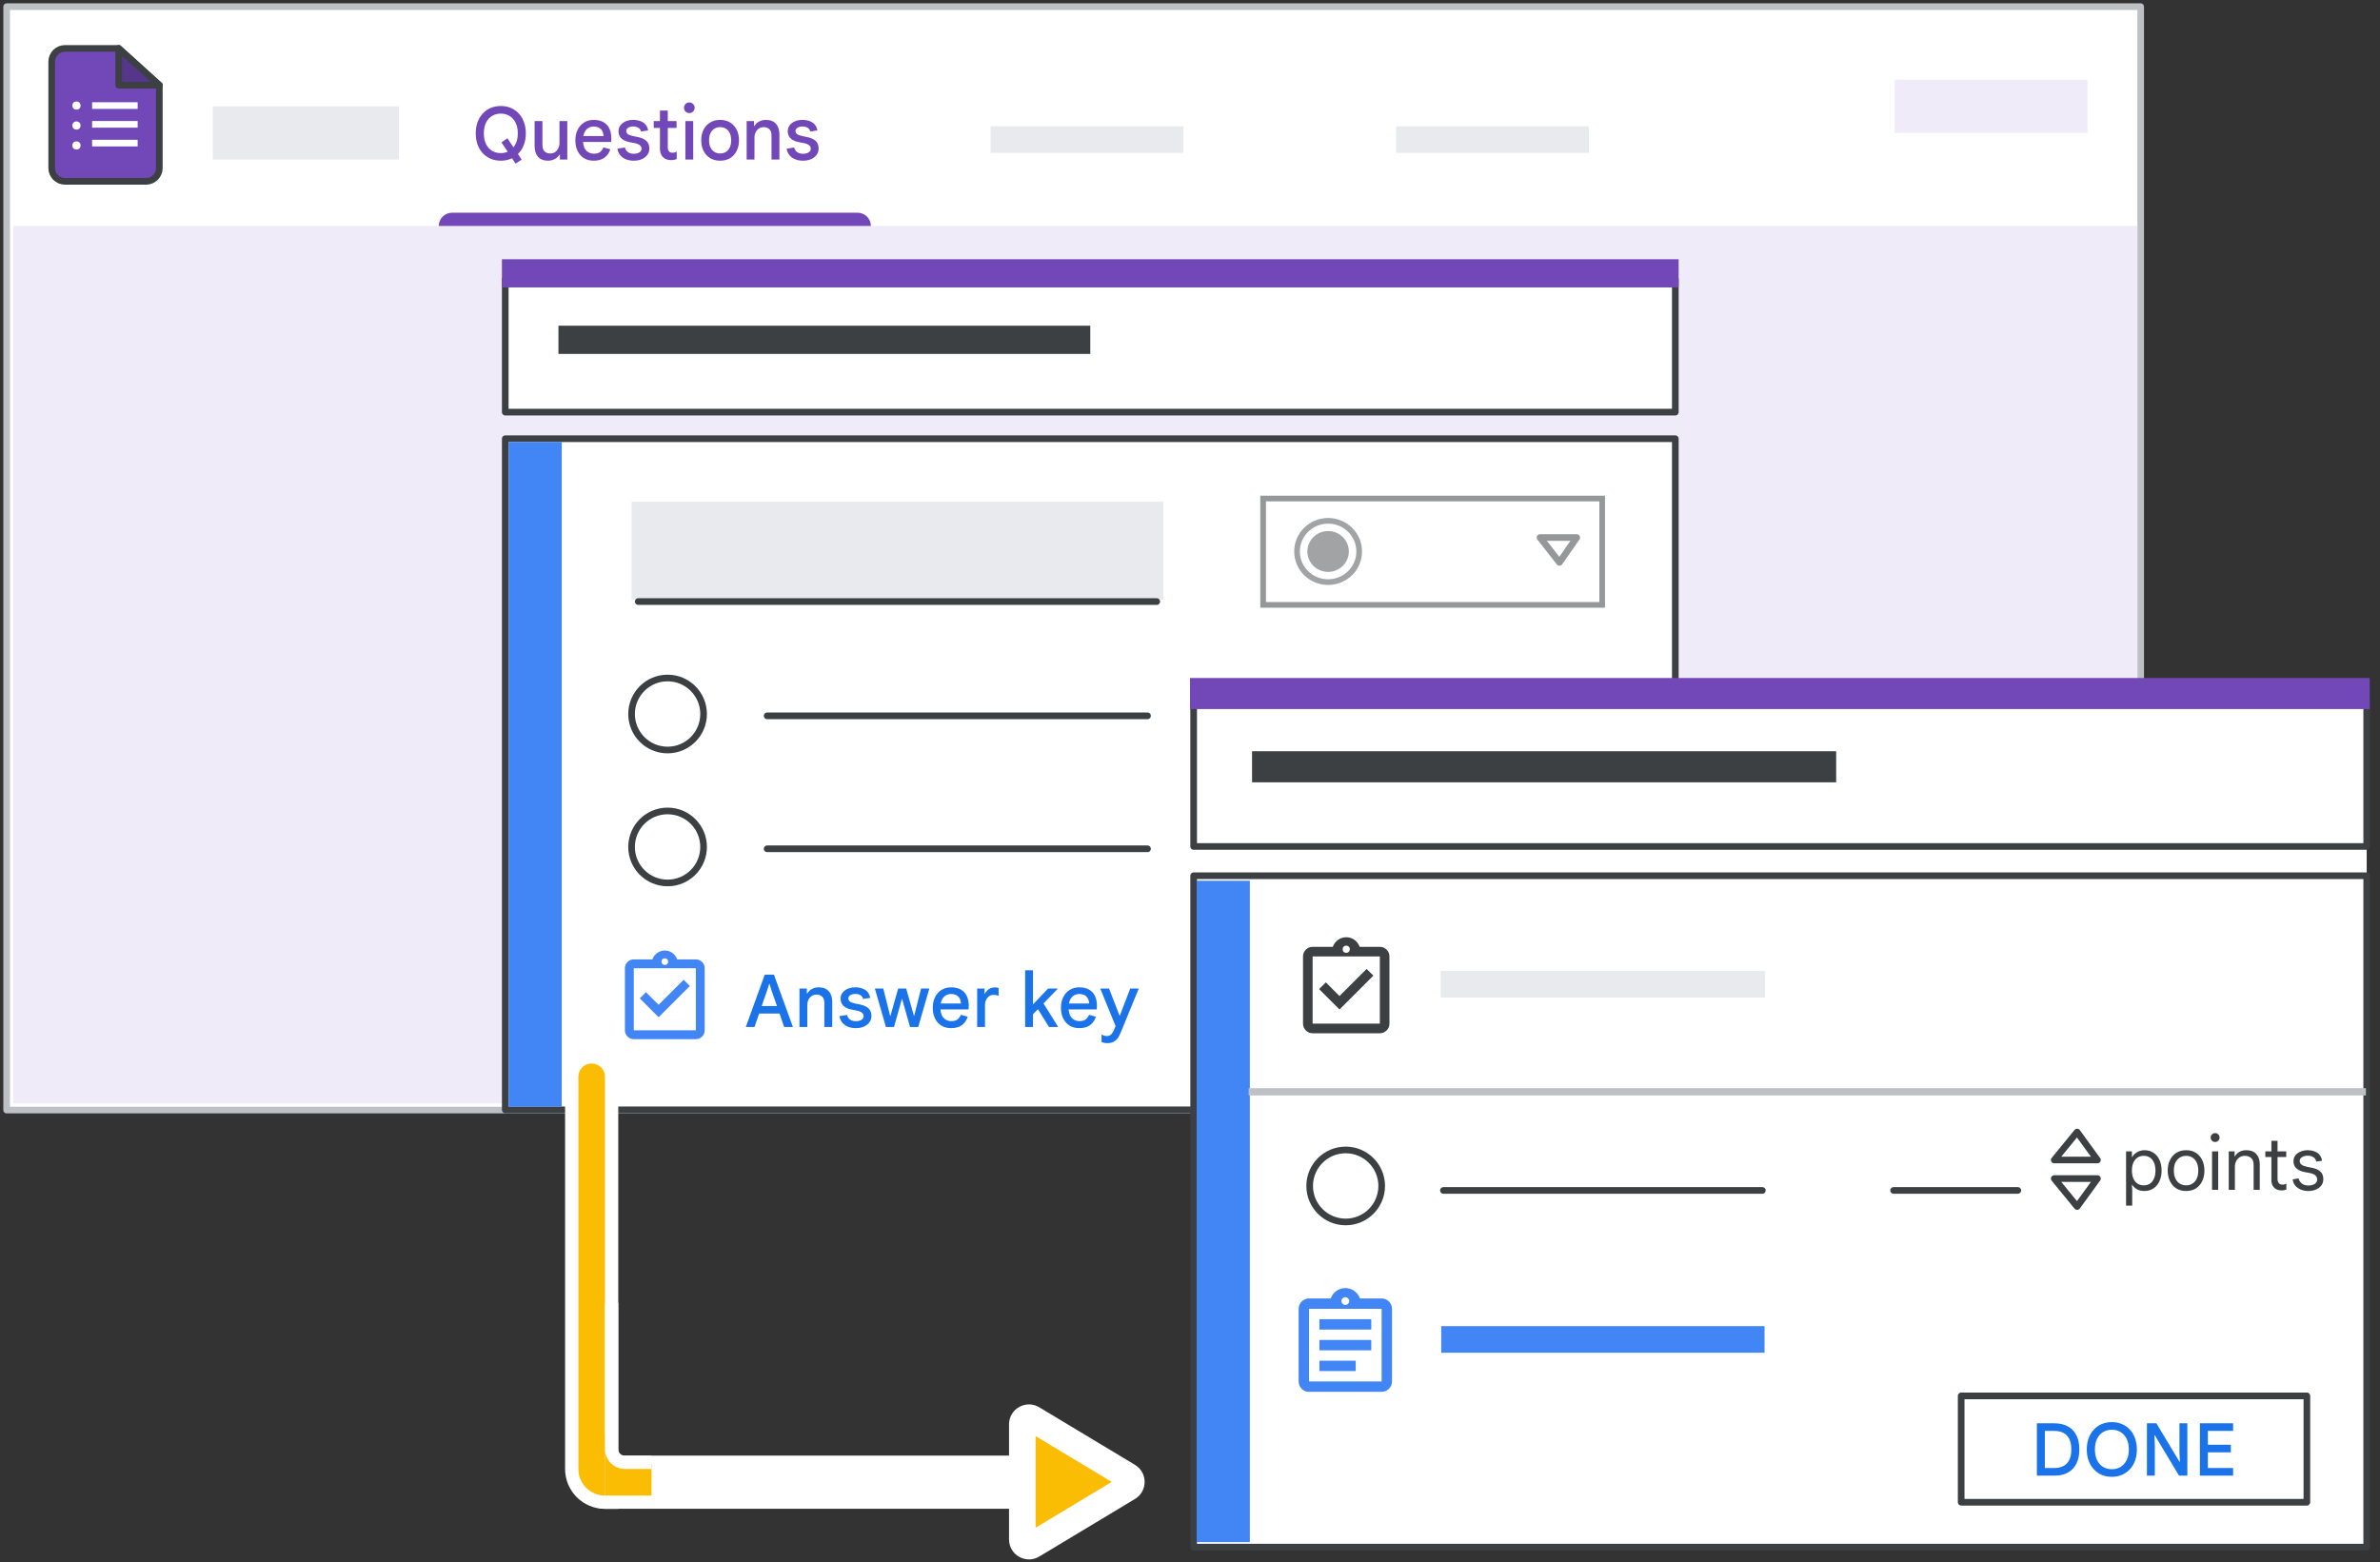 <svg width="358" height="235" viewBox="0 0 358 235" fill="none" xmlns="http://www.w3.org/2000/svg">
<rect x="0" y="0" width="358" height="235" fill="#333333" stroke="none"/>
<g id="quiz-answers-and-points">
<rect id="border copy" x="1" y="1" width="321" height="166" fill="white" stroke="#BDC1C6" stroke-linejoin="round"/>
<g id="Forms icon - illustrated">
<path id="Rectangle" fill-rule="evenodd" clip-rule="evenodd" d="M7.776 9.283C7.776 8.178 8.672 7.283 9.776 7.283H17.854L23.967 12.816V25.283C23.967 26.387 23.071 27.283 21.967 27.283H9.776C8.672 27.283 7.776 26.387 7.776 25.283V9.283Z" fill="#7248B9" stroke="#3C4043"/>
<path id="Path 5" fill-rule="evenodd" clip-rule="evenodd" d="M23.967 12.816L17.854 7.283V12.816H23.967Z" fill="#56368A" stroke="#3C4043" stroke-linejoin="round"/>
<circle id="Oval" cx="11.501" cy="15.882" r="0.618" fill="white"/>
<circle id="Oval_2" cx="11.501" cy="18.882" r="0.618" fill="white"/>
<circle id="Oval_3" cx="11.501" cy="21.882" r="0.618" fill="white"/>
<path id="Line 11" d="M14.356 18.706H20.206" stroke="white" stroke-linecap="square"/>
<path id="Line 11_2" d="M14.356 15.883H20.206" stroke="white" stroke-linecap="square"/>
<path id="Line 11_3" d="M14.356 21.529H20.206" stroke="white" stroke-linecap="square"/>
</g>
<rect id="Rectangle_2" x="32" y="16" width="28" height="8" fill="#E8EAED"/>
<rect id="Rectangle_3" x="2" y="34" width="319.5" height="132" fill="#EFEBF8"/>
<g id="Group 2">
<g id="UI/overlay">
<rect id="Rectangle_4" x="76" y="42" width="176" height="20" fill="white" stroke="#3C4043" stroke-linejoin="round"/>
</g>
<g id="UI/overlay_2">
<rect id="Rectangle_5" x="76" y="66" width="176" height="100.966" fill="white" stroke="#3C4043" stroke-linejoin="round"/>
</g>
<g id="UI/header-blue">
<rect id="Rectangle_6" x="75.5" y="39" width="177" height="4.241" fill="#7248B9"/>
</g>
<g id="UI/header-dark-grey">
<rect id="Rectangle_7" x="84" y="49" width="80" height="4.241" fill="#3C4043"/>
</g>
<g id="UI/header-light-grey">
<rect id="Rectangle_8" x="95" y="75.474" width="80" height="14.724" fill="#E8EAED"/>
</g>
<g id="Group 5" opacity="0.54">
<g id="UI/header-light-grey_2">
<rect id="Rectangle_9" x="190" y="75" width="51" height="16" stroke="#3C4043" stroke-width="0.853"/>
</g>
<g id="Group 4" opacity="0.894">
<ellipse id="Oval_4" cx="199.775" cy="82.964" rx="4.675" ry="4.611" fill="white" stroke="#3C4043" stroke-width="0.853"/>
<ellipse id="Oval_5" cx="199.775" cy="82.964" rx="3.117" ry="3.074" fill="#3C4043"/>
</g>
<g id="Icons/arrow-expand-sm">
<path id="Path 4" fill-rule="evenodd" clip-rule="evenodd" d="M231.65 80.868H237.175L234.575 84.607L231.65 80.868Z" stroke="#3C4043" stroke-linecap="round" stroke-linejoin="round"/>
</g>
</g>
<g id="Group">
<g id="Group 7">
<g id="UI/line-dark-grey">
<path id="Line 5" d="M115.392 107.694H172.608" stroke="#3C4043" stroke-linecap="round" stroke-linejoin="round"/>
</g>
<g id="Radio">
<circle id="Oval_6" cx="100.417" cy="107.417" r="5.417" stroke="#3C4043"/>
</g>
</g>
</g>
<g id="Group_2">
<g id="Group 7_2">
<g id="UI/line-dark-grey_2">
<path id="Line 5_2" d="M115.392 127.694H172.608" stroke="#3C4043" stroke-linecap="round" stroke-linejoin="round"/>
</g>
<g id="Radio_2">
<circle id="Oval_7" cx="100.417" cy="127.417" r="5.417" stroke="#3C4043"/>
</g>
</g>
</g>
</g>
<g id="UI/header-blue_2">
<path id="Rectangle_10" d="M66 34C66 32.895 66.895 32 68 32H129C130.105 32 131 32.895 131 34H66Z" fill="#7248B9"/>
</g>
<path id="Line" d="M96 90.5H174" stroke="#3C4043" stroke-linecap="round"/>
<path id="Line 4" d="M251.5 167H291.5" stroke="#5B5F64" stroke-linecap="square"/>
<g id="assignment_turned_in_BASELINE_S900_24dp">
<path id="Shape" fill-rule="evenodd" clip-rule="evenodd" d="M95.333 156.333C94.967 156.333 94.653 156.203 94.392 155.942C94.131 155.681 94 155.367 94 155V145.667C94 145.3 94.131 144.986 94.392 144.725C94.653 144.464 94.967 144.333 95.333 144.333H98.133C98.278 143.933 98.519 143.611 98.858 143.367C99.197 143.122 99.578 143 100 143C100.422 143 100.803 143.122 101.142 143.367C101.481 143.611 101.722 143.933 101.867 144.333H104.667C105.033 144.333 105.347 144.464 105.608 144.725C105.869 144.986 106 145.3 106 145.667V155C106 155.367 105.869 155.681 105.608 155.942C105.347 156.203 105.033 156.333 104.667 156.333H95.333ZM99.067 153.033L103.767 148.333L102.833 147.4L99.067 151.167L97.167 149.267L96.233 150.2L99.067 153.033ZM100.358 145.025C100.264 145.119 100.144 145.167 100 145.167C99.856 145.167 99.736 145.119 99.642 145.025C99.547 144.931 99.5 144.811 99.5 144.667C99.5 144.522 99.547 144.403 99.642 144.308C99.736 144.214 99.856 144.167 100 144.167C100.144 144.167 100.264 144.214 100.358 144.308C100.453 144.403 100.5 144.522 100.5 144.667C100.5 144.811 100.453 144.931 100.358 145.025ZM95.333 155H104.667V145.667H95.333V155Z" fill="#4285F4"/>
</g>
<g id="Group 6" opacity="0.54">
<circle id="Oval_8" cx="240" cy="146" r="1.5" transform="rotate(90 240 146)" fill="#3C4043"/>
<circle id="Oval_9" cx="240" cy="150.5" r="1.5" transform="rotate(90 240 150.5)" fill="#3C4043"/>
<circle id="Oval_10" cx="240" cy="155" r="1.5" transform="rotate(90 240 155)" fill="#3C4043"/>
</g>
<path id="Questions" d="M75.334 24.176C74.769 24.176 74.256 24.077 73.794 23.879C73.332 23.674 72.932 23.391 72.595 23.032C72.265 22.665 72.008 22.233 71.825 21.734C71.649 21.228 71.561 20.671 71.561 20.062C71.561 19.453 71.649 18.9 71.825 18.401C72.008 17.902 72.265 17.47 72.595 17.103C72.932 16.729 73.332 16.443 73.794 16.245C74.256 16.047 74.769 15.948 75.334 15.948C75.891 15.948 76.397 16.047 76.852 16.245C77.314 16.443 77.714 16.725 78.051 17.092C78.388 17.459 78.645 17.895 78.821 18.401C79.004 18.9 79.096 19.453 79.096 20.062C79.096 20.671 79.004 21.224 78.821 21.723C78.645 22.222 78.388 22.654 78.051 23.021C78.007 23.072 77.959 23.12 77.908 23.164L78.469 24.011L77.556 24.616L77.017 23.802C76.966 23.824 76.914 23.85 76.863 23.879C76.408 24.077 75.899 24.176 75.334 24.176ZM75.334 23.032C75.708 23.032 76.053 22.962 76.368 22.823L75.422 21.415L76.324 20.799L77.237 22.163C77.354 22.016 77.461 21.851 77.556 21.668C77.776 21.228 77.886 20.693 77.886 20.062C77.886 19.424 77.772 18.885 77.545 18.445C77.325 18.005 77.024 17.671 76.643 17.444C76.262 17.209 75.825 17.092 75.334 17.092C74.843 17.092 74.403 17.209 74.014 17.444C73.633 17.671 73.332 18.005 73.112 18.445C72.892 18.885 72.782 19.424 72.782 20.062C72.782 20.693 72.892 21.232 73.112 21.679C73.332 22.119 73.633 22.456 74.014 22.691C74.403 22.918 74.843 23.032 75.334 23.032ZM82.441 24.176C81.788 24.176 81.286 23.982 80.934 23.593C80.59 23.197 80.417 22.658 80.417 21.976V18.214H81.594V21.822C81.594 22.255 81.701 22.574 81.913 22.779C82.133 22.984 82.415 23.087 82.76 23.087C83.053 23.087 83.303 23.017 83.508 22.878C83.713 22.731 83.871 22.537 83.981 22.295C84.099 22.053 84.157 21.789 84.157 21.503V18.214H85.334V24H84.223V23.263H84.157C84.062 23.439 83.926 23.597 83.75 23.736C83.582 23.875 83.383 23.982 83.156 24.055C82.936 24.136 82.698 24.176 82.441 24.176ZM89.294 24.176C88.737 24.176 88.249 24.048 87.831 23.791C87.42 23.527 87.101 23.164 86.874 22.702C86.654 22.24 86.544 21.712 86.544 21.118C86.544 20.502 86.661 19.963 86.896 19.501C87.131 19.039 87.453 18.68 87.864 18.423C88.282 18.166 88.759 18.038 89.294 18.038C89.881 18.038 90.368 18.148 90.757 18.368C91.153 18.588 91.45 18.903 91.648 19.314C91.853 19.725 91.956 20.216 91.956 20.788C91.956 20.891 91.952 20.993 91.945 21.096C91.945 21.191 91.938 21.279 91.923 21.36H87.699C87.721 21.69 87.787 21.976 87.897 22.218C88.036 22.511 88.231 22.735 88.48 22.889C88.729 23.043 89.015 23.12 89.338 23.12C89.741 23.12 90.053 23.032 90.273 22.856C90.5 22.673 90.665 22.445 90.768 22.174L91.802 22.449C91.655 22.948 91.377 23.362 90.966 23.692C90.555 24.015 89.998 24.176 89.294 24.176ZM87.743 20.469H90.79C90.775 20.249 90.735 20.051 90.669 19.875C90.603 19.699 90.508 19.549 90.383 19.424C90.258 19.299 90.104 19.204 89.921 19.138C89.745 19.072 89.54 19.039 89.305 19.039C88.99 19.039 88.707 19.12 88.458 19.281C88.216 19.435 88.029 19.666 87.897 19.974C87.831 20.121 87.78 20.286 87.743 20.469ZM95.334 24.176C94.886 24.176 94.487 24.103 94.135 23.956C93.783 23.809 93.497 23.6 93.277 23.329C93.064 23.058 92.928 22.739 92.87 22.372L94.003 22.185C94.061 22.464 94.204 22.691 94.432 22.867C94.659 23.043 94.96 23.131 95.334 23.131C95.649 23.131 95.92 23.069 96.148 22.944C96.382 22.812 96.5 22.621 96.5 22.372C96.5 22.218 96.456 22.086 96.368 21.976C96.28 21.859 96.151 21.763 95.983 21.69C95.821 21.609 95.62 21.551 95.378 21.514L94.685 21.382C94.362 21.323 94.076 21.224 93.827 21.085C93.577 20.946 93.383 20.762 93.244 20.535C93.104 20.308 93.035 20.04 93.035 19.732C93.035 19.395 93.134 19.098 93.332 18.841C93.53 18.584 93.794 18.386 94.124 18.247C94.461 18.108 94.831 18.038 95.235 18.038C95.638 18.038 95.997 18.097 96.313 18.214C96.628 18.324 96.888 18.496 97.094 18.731C97.299 18.958 97.431 19.255 97.49 19.622L96.423 19.787C96.349 19.508 96.206 19.314 95.994 19.204C95.781 19.087 95.535 19.028 95.257 19.028C94.949 19.028 94.696 19.09 94.498 19.215C94.3 19.34 94.201 19.501 94.201 19.699C94.201 19.89 94.278 20.047 94.432 20.172C94.586 20.289 94.831 20.385 95.169 20.458L95.972 20.623C96.514 20.733 96.932 20.924 97.226 21.195C97.526 21.466 97.677 21.848 97.677 22.339C97.677 22.713 97.57 23.039 97.358 23.318C97.152 23.589 96.874 23.802 96.522 23.956C96.17 24.103 95.774 24.176 95.334 24.176ZM98.336 18.214H99.271V16.63H100.448V18.214H101.768V19.248H100.448V22.163C100.448 22.427 100.507 22.629 100.624 22.768C100.742 22.907 100.921 22.977 101.163 22.977C101.295 22.977 101.409 22.962 101.504 22.933C101.6 22.896 101.695 22.849 101.79 22.79V23.934C101.673 23.978 101.545 24.015 101.405 24.044C101.273 24.073 101.116 24.088 100.932 24.088C100.426 24.088 100.023 23.938 99.722 23.637C99.422 23.329 99.271 22.907 99.271 22.372V19.248H98.336V18.214ZM103.095 24V18.214H104.272V24H103.095ZM103.689 17.015C103.469 17.015 103.278 16.938 103.117 16.784C102.963 16.623 102.886 16.432 102.886 16.212C102.886 15.985 102.963 15.794 103.117 15.64C103.278 15.486 103.469 15.409 103.689 15.409C103.909 15.409 104.096 15.486 104.25 15.64C104.411 15.794 104.492 15.985 104.492 16.212C104.492 16.432 104.411 16.623 104.25 16.784C104.096 16.938 103.909 17.015 103.689 17.015ZM108.321 24.176C107.741 24.176 107.239 24.048 106.814 23.791C106.388 23.527 106.058 23.164 105.824 22.702C105.596 22.24 105.483 21.708 105.483 21.107C105.483 20.498 105.596 19.967 105.824 19.512C106.058 19.05 106.388 18.691 106.814 18.434C107.239 18.17 107.741 18.038 108.321 18.038C108.907 18.038 109.41 18.17 109.828 18.434C110.253 18.691 110.579 19.05 110.807 19.512C111.041 19.967 111.159 20.498 111.159 21.107C111.159 21.708 111.041 22.24 110.807 22.702C110.579 23.164 110.253 23.527 109.828 23.791C109.41 24.048 108.907 24.176 108.321 24.176ZM108.321 23.087C108.651 23.087 108.94 23.01 109.19 22.856C109.439 22.702 109.633 22.478 109.773 22.185C109.912 21.884 109.982 21.525 109.982 21.107C109.982 20.682 109.912 20.322 109.773 20.029C109.633 19.736 109.439 19.512 109.19 19.358C108.94 19.204 108.654 19.127 108.332 19.127C108.002 19.127 107.712 19.204 107.463 19.358C107.213 19.512 107.015 19.736 106.869 20.029C106.729 20.322 106.66 20.682 106.66 21.107C106.66 21.532 106.729 21.892 106.869 22.185C107.015 22.478 107.213 22.702 107.463 22.856C107.719 23.01 108.005 23.087 108.321 23.087ZM112.312 24V18.214H113.423V18.951H113.489C113.643 18.68 113.87 18.46 114.171 18.291C114.479 18.122 114.823 18.038 115.205 18.038C115.865 18.038 116.367 18.232 116.712 18.621C117.064 19.01 117.24 19.549 117.24 20.238V24H116.052V20.392C116.052 19.959 115.942 19.64 115.722 19.435C115.509 19.23 115.23 19.127 114.886 19.127C114.6 19.127 114.35 19.2 114.138 19.347C113.932 19.486 113.771 19.677 113.654 19.919C113.544 20.154 113.489 20.418 113.489 20.711V24H112.312ZM120.793 24.176C120.345 24.176 119.946 24.103 119.594 23.956C119.242 23.809 118.956 23.6 118.736 23.329C118.523 23.058 118.387 22.739 118.329 22.372L119.462 22.185C119.52 22.464 119.663 22.691 119.891 22.867C120.118 23.043 120.419 23.131 120.793 23.131C121.108 23.131 121.379 23.069 121.607 22.944C121.841 22.812 121.959 22.621 121.959 22.372C121.959 22.218 121.915 22.086 121.827 21.976C121.739 21.859 121.61 21.763 121.442 21.69C121.28 21.609 121.079 21.551 120.837 21.514L120.144 21.382C119.821 21.323 119.535 21.224 119.286 21.085C119.036 20.946 118.842 20.762 118.703 20.535C118.563 20.308 118.494 20.04 118.494 19.732C118.494 19.395 118.593 19.098 118.791 18.841C118.989 18.584 119.253 18.386 119.583 18.247C119.92 18.108 120.29 18.038 120.694 18.038C121.097 18.038 121.456 18.097 121.772 18.214C122.087 18.324 122.347 18.496 122.553 18.731C122.758 18.958 122.89 19.255 122.949 19.622L121.882 19.787C121.808 19.508 121.665 19.314 121.453 19.204C121.24 19.087 120.994 19.028 120.716 19.028C120.408 19.028 120.155 19.09 119.957 19.215C119.759 19.34 119.66 19.501 119.66 19.699C119.66 19.89 119.737 20.047 119.891 20.172C120.045 20.289 120.29 20.385 120.628 20.458L121.431 20.623C121.973 20.733 122.391 20.924 122.685 21.195C122.985 21.466 123.136 21.848 123.136 22.339C123.136 22.713 123.029 23.039 122.817 23.318C122.611 23.589 122.333 23.802 121.981 23.956C121.629 24.103 121.233 24.176 120.793 24.176Z" fill="#7248B9"/>
<path id="Answer key" d="M112.187 154.5L115.036 146.624H116.411L119.271 154.5H117.951L117.258 152.476H114.189L113.496 154.5H112.187ZM116.873 151.354L116.037 148.945L115.762 148.043H115.696L115.41 148.945L114.574 151.354H116.873ZM120.258 154.5V148.714H121.369V149.451H121.435C121.589 149.18 121.816 148.96 122.117 148.791C122.425 148.622 122.77 148.538 123.151 148.538C123.811 148.538 124.313 148.732 124.658 149.121C125.01 149.51 125.186 150.049 125.186 150.738V154.5H123.998V150.892C123.998 150.459 123.888 150.14 123.668 149.935C123.455 149.73 123.177 149.627 122.832 149.627C122.546 149.627 122.297 149.7 122.084 149.847C121.879 149.986 121.717 150.177 121.6 150.419C121.49 150.654 121.435 150.918 121.435 151.211V154.5H120.258ZM128.739 154.676C128.292 154.676 127.892 154.603 127.54 154.456C127.188 154.309 126.902 154.1 126.682 153.829C126.469 153.558 126.334 153.239 126.275 152.872L127.408 152.685C127.467 152.964 127.61 153.191 127.837 153.367C128.064 153.543 128.365 153.631 128.739 153.631C129.054 153.631 129.326 153.569 129.553 153.444C129.788 153.312 129.905 153.121 129.905 152.872C129.905 152.718 129.861 152.586 129.773 152.476C129.685 152.359 129.557 152.263 129.388 152.19C129.227 152.109 129.025 152.051 128.783 152.014L128.09 151.882C127.767 151.823 127.481 151.724 127.232 151.585C126.983 151.446 126.788 151.262 126.649 151.035C126.51 150.808 126.44 150.54 126.44 150.232C126.44 149.895 126.539 149.598 126.737 149.341C126.935 149.084 127.199 148.886 127.529 148.747C127.866 148.608 128.237 148.538 128.64 148.538C129.043 148.538 129.403 148.597 129.718 148.714C130.033 148.824 130.294 148.996 130.499 149.231C130.704 149.458 130.836 149.755 130.895 150.122L129.828 150.287C129.755 150.008 129.612 149.814 129.399 149.704C129.186 149.587 128.941 149.528 128.662 149.528C128.354 149.528 128.101 149.59 127.903 149.715C127.705 149.84 127.606 150.001 127.606 150.199C127.606 150.39 127.683 150.547 127.837 150.672C127.991 150.789 128.237 150.885 128.574 150.958L129.377 151.123C129.92 151.233 130.338 151.424 130.631 151.695C130.932 151.966 131.082 152.348 131.082 152.839C131.082 153.213 130.976 153.539 130.763 153.818C130.558 154.089 130.279 154.302 129.927 154.456C129.575 154.603 129.179 154.676 128.739 154.676ZM133.258 154.5L131.597 148.714H132.862L133.896 152.828H133.94L135.106 148.714H136.305L137.471 152.817H137.515L138.549 148.714H139.792L138.12 154.5H136.888L135.7 150.298H135.656L134.479 154.5H133.258ZM143.056 154.676C142.498 154.676 142.011 154.548 141.593 154.291C141.182 154.027 140.863 153.664 140.636 153.202C140.416 152.74 140.306 152.212 140.306 151.618C140.306 151.002 140.423 150.463 140.658 150.001C140.892 149.539 141.215 149.18 141.626 148.923C142.044 148.666 142.52 148.538 143.056 148.538C143.642 148.538 144.13 148.648 144.519 148.868C144.915 149.088 145.212 149.403 145.41 149.814C145.615 150.225 145.718 150.716 145.718 151.288C145.718 151.391 145.714 151.493 145.707 151.596C145.707 151.691 145.699 151.779 145.685 151.86H141.461C141.483 152.19 141.549 152.476 141.659 152.718C141.798 153.011 141.992 153.235 142.242 153.389C142.491 153.543 142.777 153.62 143.1 153.62C143.503 153.62 143.815 153.532 144.035 153.356C144.262 153.173 144.427 152.945 144.53 152.674L145.564 152.949C145.417 153.448 145.138 153.862 144.728 154.192C144.317 154.515 143.76 154.676 143.056 154.676ZM141.505 150.969H144.552C144.537 150.749 144.497 150.551 144.431 150.375C144.365 150.199 144.269 150.049 144.145 149.924C144.02 149.799 143.866 149.704 143.683 149.638C143.507 149.572 143.301 149.539 143.067 149.539C142.751 149.539 142.469 149.62 142.22 149.781C141.978 149.935 141.791 150.166 141.659 150.474C141.593 150.621 141.541 150.786 141.505 150.969ZM146.985 154.5V148.714H148.096V149.495H148.162C148.242 149.312 148.352 149.15 148.492 149.011C148.638 148.864 148.807 148.751 148.998 148.67C149.196 148.589 149.408 148.549 149.636 148.549C149.775 148.549 149.889 148.556 149.977 148.571C150.065 148.586 150.142 148.604 150.208 148.626V149.825C150.105 149.774 149.991 149.737 149.867 149.715C149.742 149.686 149.606 149.671 149.46 149.671C149.21 149.671 148.987 149.737 148.789 149.869C148.598 150.001 148.444 150.184 148.327 150.419C148.217 150.654 148.162 150.918 148.162 151.211V154.5H146.985ZM154.203 154.5V145.964H155.38V151.112L157.657 148.714H159.076V148.78L156.964 150.958L159.131 154.434V154.5H157.789L156.128 151.827L155.38 152.586V154.5H154.203ZM162.338 154.676C161.781 154.676 161.293 154.548 160.875 154.291C160.464 154.027 160.145 153.664 159.918 153.202C159.698 152.74 159.588 152.212 159.588 151.618C159.588 151.002 159.705 150.463 159.94 150.001C160.175 149.539 160.497 149.18 160.908 148.923C161.326 148.666 161.803 148.538 162.338 148.538C162.925 148.538 163.412 148.648 163.801 148.868C164.197 149.088 164.494 149.403 164.692 149.814C164.897 150.225 165 150.716 165 151.288C165 151.391 164.996 151.493 164.989 151.596C164.989 151.691 164.982 151.779 164.967 151.86H160.743C160.765 152.19 160.831 152.476 160.941 152.718C161.08 153.011 161.275 153.235 161.524 153.389C161.773 153.543 162.059 153.62 162.382 153.62C162.785 153.62 163.097 153.532 163.317 153.356C163.544 153.173 163.709 152.945 163.812 152.674L164.846 152.949C164.699 153.448 164.421 153.862 164.01 154.192C163.599 154.515 163.042 154.676 162.338 154.676ZM160.787 150.969H163.834C163.819 150.749 163.779 150.551 163.713 150.375C163.647 150.199 163.552 150.049 163.427 149.924C163.302 149.799 163.148 149.704 162.965 149.638C162.789 149.572 162.584 149.539 162.349 149.539C162.034 149.539 161.751 149.62 161.502 149.781C161.26 149.935 161.073 150.166 160.941 150.474C160.875 150.621 160.824 150.786 160.787 150.969ZM166.588 156.931C166.42 156.931 166.258 156.916 166.104 156.887C165.95 156.858 165.815 156.817 165.697 156.766V155.644C165.771 155.681 165.877 155.725 166.016 155.776C166.163 155.835 166.328 155.864 166.511 155.864C166.665 155.864 166.801 155.835 166.918 155.776C167.043 155.717 167.157 155.618 167.259 155.479C167.369 155.347 167.476 155.16 167.578 154.918L167.809 154.368L165.499 148.714H166.819L168.403 152.795H168.447L170.009 148.714H171.296L168.59 155.314C168.436 155.703 168.264 156.014 168.073 156.249C167.883 156.491 167.666 156.663 167.424 156.766C167.19 156.876 166.911 156.931 166.588 156.931Z" fill="#1A73E8"/>
<g id="UI/header-blue_3">
<rect id="Rectangle_11" x="149" y="19" width="29" height="4" fill="#E8EAED"/>
</g>
<g id="UI/header-blue_4">
<rect id="Rectangle_12" x="210" y="19" width="29" height="4" fill="#E8EAED"/>
</g>
<rect id="Rectangle_13" x="285" y="12" width="29" height="8" fill="#EFEBF8"/>
<rect id="Rectangle_14" x="179" y="103" width="177" height="38" fill="white"/>
<g id="Group 8">
<g id="Group 3">
<g id="Group 2 Copy">
<g id="UI/overlay_3">
<rect id="Rectangle_15" x="179.549" y="105.306" width="176.451" height="22.037" fill="white" stroke="#3C4043" stroke-linejoin="round"/>
</g>
<g id="UI/overlay_4">
<rect id="Rectangle_16" x="179.549" y="131.75" width="176.451" height="101" fill="white" stroke="#3C4043" stroke-linejoin="round"/>
</g>
<g id="UI/header-blue_5">
<rect id="Rectangle_17" x="179" y="102" width="177.451" height="4.673" fill="#7248B9"/>
</g>
<g id="UI/header-dark-grey_2">
<rect id="Rectangle_18" x="188.335" y="113.019" width="87.862" height="4.673" fill="#3C4043"/>
</g>
<g id="UI/line-dark-grey_3">
<path id="Line 5_3" d="M217.119 179.093H265.095" stroke="#3C4043" stroke-linecap="round" stroke-linejoin="round"/>
</g>
<g id="UI/line-dark-grey_4">
<path id="Line 5_4" d="M284.833 179.093H303.518" stroke="#3C4043" stroke-linecap="round" stroke-linejoin="round"/>
</g>
<g id="UI/line-dark-grey_5">
<rect id="Rectangle_19" x="216.79" y="199.509" width="48.633" height="4" fill="#4285F4"/>
</g>
<g id="Radio_3">
<circle id="Oval_11" cx="202.417" cy="178.417" r="5.417" stroke="#3C4043"/>
</g>
</g>
<rect id="Rectangle Copy" x="180" y="132.5" width="8" height="99.5" fill="#4285F4"/>
<rect id="Rectangle Copy_2" x="76.5" y="66.5" width="8" height="100" fill="#4285F4"/>
</g>
<g id="assignment_googblue_24dp">
<path id="Shape_2" fill-rule="evenodd" clip-rule="evenodd" d="M204.565 195.341H207.827C208.685 195.341 209.388 196.044 209.388 196.902V207.829C209.388 208.688 208.685 209.39 207.827 209.39H196.902C196.793 209.39 196.691 209.382 196.59 209.367C196.285 209.304 196.012 209.148 195.801 208.937C195.661 208.789 195.544 208.625 195.466 208.438C195.388 208.251 195.341 208.04 195.341 207.829V196.902C195.341 196.684 195.388 196.481 195.466 196.301C195.544 196.114 195.661 195.942 195.801 195.802C196.012 195.591 196.285 195.435 196.59 195.373C196.691 195.349 196.793 195.341 196.902 195.341H200.164C200.491 194.436 201.35 193.78 202.364 193.78C203.379 193.78 204.237 194.436 204.565 195.341ZM198.463 200.024V198.463H206.266V200.024H198.463ZM206.266 203.146V201.585H198.463V203.146H206.266ZM203.925 204.707H198.463V206.268H203.925V204.707ZM202.364 195.146C202.684 195.146 202.95 195.412 202.95 195.732C202.95 196.052 202.684 196.317 202.364 196.317C202.044 196.317 201.779 196.052 201.779 195.732C201.779 195.412 202.044 195.146 202.364 195.146ZM196.902 207.829H207.827V196.902H196.902V207.829Z" fill="#4285F4"/>
</g>
<g id="UI/header-light-grey_3">
<rect id="Rectangle_20" x="216.72" y="146.074" width="48.785" height="4" fill="#E8EAED"/>
</g>
<g id="UI/line-light-grey">
<path id="Line 5_5" d="M187.822 164.255H355.88" stroke="#BDC1C6" stroke-width="1.102" stroke-linejoin="round"/>
</g>
</g>
<g id="assignment_turned_in_BASELINE_S900_24dp_2">
<path id="Shape_3" fill-rule="evenodd" clip-rule="evenodd" d="M197.444 155.444C197.047 155.444 196.707 155.303 196.424 155.02C196.141 154.737 196 154.397 196 154V143.889C196 143.492 196.141 143.152 196.424 142.869C196.707 142.586 197.047 142.444 197.444 142.444H200.478C200.634 142.011 200.896 141.662 201.263 141.397C201.63 141.132 202.043 141 202.5 141C202.957 141 203.37 141.132 203.737 141.397C204.104 141.662 204.366 142.011 204.522 142.444H207.556C207.953 142.444 208.293 142.586 208.576 142.869C208.859 143.152 209 143.492 209 143.889V154C209 154.397 208.859 154.737 208.576 155.02C208.293 155.303 207.953 155.444 207.556 155.444H197.444ZM201.489 151.869L206.581 146.778L205.569 145.767L201.489 149.847L199.431 147.789L198.419 148.8L201.489 151.869ZM202.888 143.194C202.786 143.296 202.656 143.347 202.5 143.347C202.344 143.347 202.214 143.296 202.112 143.194C202.009 143.091 201.958 142.962 201.958 142.806C201.958 142.649 202.009 142.52 202.112 142.417C202.214 142.315 202.344 142.264 202.5 142.264C202.656 142.264 202.786 142.315 202.888 142.417C202.991 142.52 203.042 142.649 203.042 142.806C203.042 142.962 202.991 143.091 202.888 143.194ZM197.444 154H207.556V143.889H197.444V154Z" fill="#3C4043"/>
</g>
<g id="UI/button-white">
<rect id="Rectangle_21" x="295" y="210" width="52" height="16" fill="white" stroke="#3C4043" stroke-linejoin="round"/>
</g>
<path id="DONE" d="M306.386 222V214.124H309.004C309.818 214.124 310.504 214.282 311.061 214.597C311.618 214.905 312.044 215.352 312.337 215.939C312.63 216.518 312.777 217.226 312.777 218.062C312.777 218.891 312.63 219.598 312.337 220.185C312.044 220.772 311.618 221.223 311.061 221.538C310.504 221.846 309.818 222 309.004 222H306.386ZM307.585 220.856H308.971C309.521 220.856 309.987 220.757 310.368 220.559C310.757 220.361 311.054 220.057 311.259 219.646C311.464 219.235 311.567 218.707 311.567 218.062C311.567 217.417 311.464 216.889 311.259 216.478C311.054 216.06 310.757 215.756 310.368 215.565C309.987 215.367 309.521 215.268 308.971 215.268H307.585V220.856ZM317.669 222.176C317.105 222.176 316.591 222.077 316.129 221.879C315.667 221.674 315.268 221.388 314.93 221.021C314.6 220.654 314.344 220.222 314.16 219.723C313.984 219.224 313.896 218.671 313.896 218.062C313.896 217.453 313.984 216.9 314.16 216.401C314.344 215.902 314.6 215.47 314.93 215.103C315.268 214.729 315.667 214.443 316.129 214.245C316.591 214.047 317.105 213.948 317.669 213.948C318.227 213.948 318.733 214.047 319.187 214.245C319.649 214.443 320.049 214.725 320.386 215.092C320.724 215.459 320.98 215.895 321.156 216.401C321.34 216.9 321.431 217.453 321.431 218.062C321.431 218.671 321.34 219.228 321.156 219.734C320.98 220.233 320.724 220.665 320.386 221.032C320.049 221.391 319.649 221.674 319.187 221.879C318.733 222.077 318.227 222.176 317.669 222.176ZM317.669 221.032C318.161 221.032 318.597 220.918 318.978 220.691C319.36 220.456 319.66 220.119 319.88 219.679C320.108 219.232 320.221 218.693 320.221 218.062C320.221 217.424 320.108 216.885 319.88 216.445C319.66 216.005 319.36 215.671 318.978 215.444C318.597 215.209 318.161 215.092 317.669 215.092C317.178 215.092 316.738 215.209 316.349 215.444C315.968 215.671 315.667 216.005 315.447 216.445C315.227 216.885 315.117 217.424 315.117 218.062C315.117 218.693 315.227 219.232 315.447 219.679C315.667 220.119 315.968 220.456 316.349 220.691C316.738 220.918 317.178 221.032 317.669 221.032ZM322.94 222V214.124H324.359L327.835 219.899H327.901L327.835 218.392V214.124H329.023V222H327.769L324.128 215.928H324.062L324.128 217.435V222H322.94ZM330.91 222V214.124H335.904V215.268H332.109V217.347H335.563V218.491H332.109V220.856H335.904V222H330.91Z" fill="#1A73E8"/>
<path id="Path 4_2" fill-rule="evenodd" clip-rule="evenodd" d="M309 177.308H315.5L312.441 181.514L309 177.308Z" stroke="#3C4043" stroke-linecap="round" stroke-linejoin="round"/>
<path id="Path 4_3" fill-rule="evenodd" clip-rule="evenodd" d="M309 174.514H315.5L312.441 170.308L309 174.514Z" stroke="#3C4043" stroke-linecap="round" stroke-linejoin="round"/>
<path id="points" d="M319.803 181.376V173.214H320.683V174.061H320.727C320.83 173.878 320.969 173.709 321.145 173.555C321.328 173.401 321.541 173.276 321.783 173.181C322.032 173.086 322.293 173.038 322.564 173.038C323.085 173.038 323.539 173.166 323.928 173.423C324.317 173.68 324.617 174.039 324.83 174.501C325.043 174.963 325.149 175.498 325.149 176.107C325.149 176.716 325.039 177.251 324.819 177.713C324.606 178.175 324.306 178.534 323.917 178.791C323.536 179.048 323.085 179.176 322.564 179.176C322.117 179.176 321.735 179.084 321.42 178.901C321.105 178.71 320.874 178.49 320.727 178.241H320.683L320.727 179V181.376H319.803ZM322.465 178.329C322.81 178.329 323.114 178.245 323.378 178.076C323.642 177.907 323.847 177.658 323.994 177.328C324.148 176.991 324.225 176.584 324.225 176.107C324.225 175.623 324.148 175.216 323.994 174.886C323.847 174.556 323.642 174.307 323.378 174.138C323.114 173.969 322.81 173.885 322.465 173.885C322.12 173.885 321.812 173.969 321.541 174.138C321.277 174.307 321.068 174.556 320.914 174.886C320.76 175.216 320.683 175.623 320.683 176.107C320.683 176.584 320.76 176.991 320.914 177.328C321.068 177.658 321.277 177.907 321.541 178.076C321.812 178.245 322.12 178.329 322.465 178.329ZM328.84 179.176C328.276 179.176 327.784 179.048 327.366 178.791C326.956 178.527 326.637 178.164 326.409 177.702C326.182 177.24 326.068 176.708 326.068 176.107C326.068 175.498 326.182 174.967 326.409 174.512C326.637 174.05 326.956 173.691 327.366 173.434C327.784 173.17 328.276 173.038 328.84 173.038C329.405 173.038 329.893 173.17 330.303 173.434C330.714 173.691 331.029 174.05 331.249 174.512C331.477 174.967 331.59 175.498 331.59 176.107C331.59 176.708 331.477 177.24 331.249 177.702C331.029 178.164 330.714 178.527 330.303 178.791C329.893 179.048 329.405 179.176 328.84 179.176ZM328.84 178.329C329.2 178.329 329.515 178.241 329.786 178.065C330.065 177.889 330.281 177.636 330.435 177.306C330.589 176.976 330.666 176.576 330.666 176.107C330.666 175.638 330.589 175.238 330.435 174.908C330.281 174.578 330.065 174.325 329.786 174.149C329.515 173.973 329.2 173.885 328.84 173.885C328.481 173.885 328.162 173.973 327.883 174.149C327.605 174.325 327.385 174.578 327.223 174.908C327.069 175.238 326.992 175.638 326.992 176.107C326.992 176.576 327.069 176.976 327.223 177.306C327.385 177.636 327.605 177.889 327.883 178.065C328.162 178.241 328.481 178.329 328.84 178.329ZM332.736 179V173.214H333.66V179H332.736ZM333.198 171.806C333.015 171.806 332.857 171.74 332.725 171.608C332.593 171.476 332.527 171.318 332.527 171.135C332.527 170.944 332.593 170.787 332.725 170.662C332.857 170.53 333.015 170.464 333.198 170.464C333.389 170.464 333.547 170.53 333.671 170.662C333.803 170.787 333.869 170.944 333.869 171.135C333.869 171.318 333.803 171.476 333.671 171.608C333.547 171.74 333.389 171.806 333.198 171.806ZM335.25 179V173.214H336.13V173.973H336.174C336.314 173.702 336.534 173.478 336.834 173.302C337.142 173.126 337.494 173.038 337.89 173.038C338.543 173.038 339.042 173.229 339.386 173.61C339.738 173.991 339.914 174.508 339.914 175.161V179H338.99V175.282C338.99 174.776 338.862 174.417 338.605 174.204C338.356 173.991 338.044 173.885 337.67 173.885C337.362 173.885 337.095 173.962 336.867 174.116C336.647 174.263 336.475 174.461 336.35 174.71C336.233 174.952 336.174 175.223 336.174 175.524V179H335.25ZM340.75 173.214H341.663V171.63H342.587V173.214H343.896V174.061H342.587V177.339C342.587 177.618 342.65 177.834 342.774 177.988C342.899 178.142 343.086 178.219 343.335 178.219C343.46 178.219 343.566 178.204 343.654 178.175C343.75 178.146 343.838 178.105 343.918 178.054V178.956C343.823 178.993 343.72 179.022 343.61 179.044C343.5 179.073 343.357 179.088 343.181 179.088C342.727 179.088 342.36 178.952 342.081 178.681C341.803 178.402 341.663 178.017 341.663 177.526V174.061H340.75V173.214ZM347.231 179.176C346.835 179.176 346.464 179.11 346.12 178.978C345.775 178.839 345.489 178.641 345.262 178.384C345.042 178.12 344.91 177.801 344.866 177.427L345.757 177.273C345.815 177.566 345.969 177.819 346.219 178.032C346.468 178.245 346.805 178.351 347.231 178.351C347.597 178.351 347.909 178.274 348.166 178.12C348.422 177.959 348.551 177.731 348.551 177.438C348.551 177.262 348.507 177.112 348.419 176.987C348.331 176.855 348.199 176.745 348.023 176.657C347.854 176.569 347.638 176.503 347.374 176.459L346.659 176.327C346.336 176.268 346.046 176.169 345.79 176.03C345.54 175.891 345.342 175.711 345.196 175.491C345.056 175.264 344.987 174.992 344.987 174.677C344.987 174.347 345.082 174.061 345.273 173.819C345.471 173.57 345.731 173.379 346.054 173.247C346.384 173.108 346.743 173.038 347.132 173.038C347.484 173.038 347.81 173.093 348.111 173.203C348.419 173.306 348.675 173.474 348.881 173.709C349.093 173.936 349.225 174.241 349.277 174.622L348.419 174.754C348.345 174.431 348.188 174.204 347.946 174.072C347.711 173.933 347.44 173.863 347.132 173.863C346.794 173.863 346.508 173.936 346.274 174.083C346.039 174.222 345.922 174.417 345.922 174.666C345.922 174.886 346.01 175.066 346.186 175.205C346.362 175.344 346.64 175.454 347.022 175.535L347.836 175.7C348.356 175.803 348.76 175.993 349.046 176.272C349.332 176.543 349.475 176.921 349.475 177.405C349.475 177.764 349.376 178.076 349.178 178.34C348.98 178.604 348.712 178.809 348.375 178.956C348.037 179.103 347.656 179.176 347.231 179.176Z" fill="#3C4043"/>
<g id="Arrow jointed">
<g id="Union">
<mask id="path-57-outside-1_2_36029" maskUnits="userSpaceOnUse" x="87" y="210.6" width="86" height="25" fill="black">
<rect fill="white" x="87" y="210.6" width="86" height="25"/>
<path fill-rule="evenodd" clip-rule="evenodd" d="M169.688 222.085C170.334 222.473 170.334 223.41 169.688 223.799L155.294 232.456C154.627 232.856 153.778 232.376 153.778 231.599V224.98H91C89.895 224.98 89 224.084 89 222.98C89 221.875 89.895 220.98 91 220.98H153.778V214.285C153.778 213.507 154.627 213.027 155.294 213.428L169.688 222.085Z"/>
</mask>
<path fill-rule="evenodd" clip-rule="evenodd" d="M169.688 222.085C170.334 222.473 170.334 223.41 169.688 223.799L155.294 232.456C154.627 232.856 153.778 232.376 153.778 231.599V224.98H91C89.895 224.98 89 224.084 89 222.98C89 221.875 89.895 220.98 91 220.98H153.778V214.285C153.778 213.507 154.627 213.027 155.294 213.428L169.688 222.085Z" fill="#FBBC04"/>
<path d="M169.688 223.799L170.719 225.513V225.513L169.688 223.799ZM169.688 222.085L170.719 220.371V220.371L169.688 222.085ZM155.294 232.456L154.263 230.742V230.742L155.294 232.456ZM153.778 224.98V222.98H155.778V224.98H153.778ZM153.778 220.98H155.778V222.98H153.778V220.98ZM155.294 213.428L156.324 211.714L156.324 211.714L155.294 213.428ZM168.658 222.085C168.011 222.473 168.011 223.41 168.658 223.799L170.719 220.371C172.658 221.537 172.658 224.347 170.719 225.513L168.658 222.085ZM154.263 230.742L168.658 222.085L170.719 225.513L156.324 234.169L154.263 230.742ZM155.778 231.599C155.778 230.821 154.929 230.341 154.263 230.742L156.324 234.169C154.325 235.372 151.778 233.932 151.778 231.599H155.778ZM155.778 224.98V231.599H151.778V224.98H155.778ZM91 222.98H153.778V226.98H91V222.98ZM91 222.98V226.98C88.791 226.98 87 225.189 87 222.98H91ZM91 222.98H91H87C87 220.771 88.791 218.98 91 218.98V222.98ZM153.778 222.98H91V218.98H153.778V222.98ZM155.778 214.285V220.98H151.778V214.285H155.778ZM154.263 215.142C154.929 215.543 155.778 215.063 155.778 214.285H151.778C151.778 211.952 154.325 210.511 156.324 211.714L154.263 215.142ZM168.658 223.799L154.263 215.142L156.324 211.714L170.719 220.371L168.658 223.799Z" fill="white" mask="url(#path-57-outside-1_2_36029)"/>
</g>
<path id="Rectangle 15" d="M92 225L92 226L91 226C88.239 226 86 223.761 86 221L86 162C86 160.343 87.343 159 89 159C90.657 159 92 160.343 92 162L92 225Z" fill="#FBBC04" stroke="white" stroke-width="2"/>
<path id="Rectangle 16" d="M91 225H98V220.263H95.375H95.283C93.97 220.263 92.742 219.62 91.995 218.541L91.875 218.368L91 216V220.263V225Z" fill="#FBBC04"/>
<path id="Rectangle 17" d="M98 220L94 220C92.895 220 92 219.105 92 218L92 196" stroke="white" stroke-width="2"/>
</g>
</g>
</svg>
